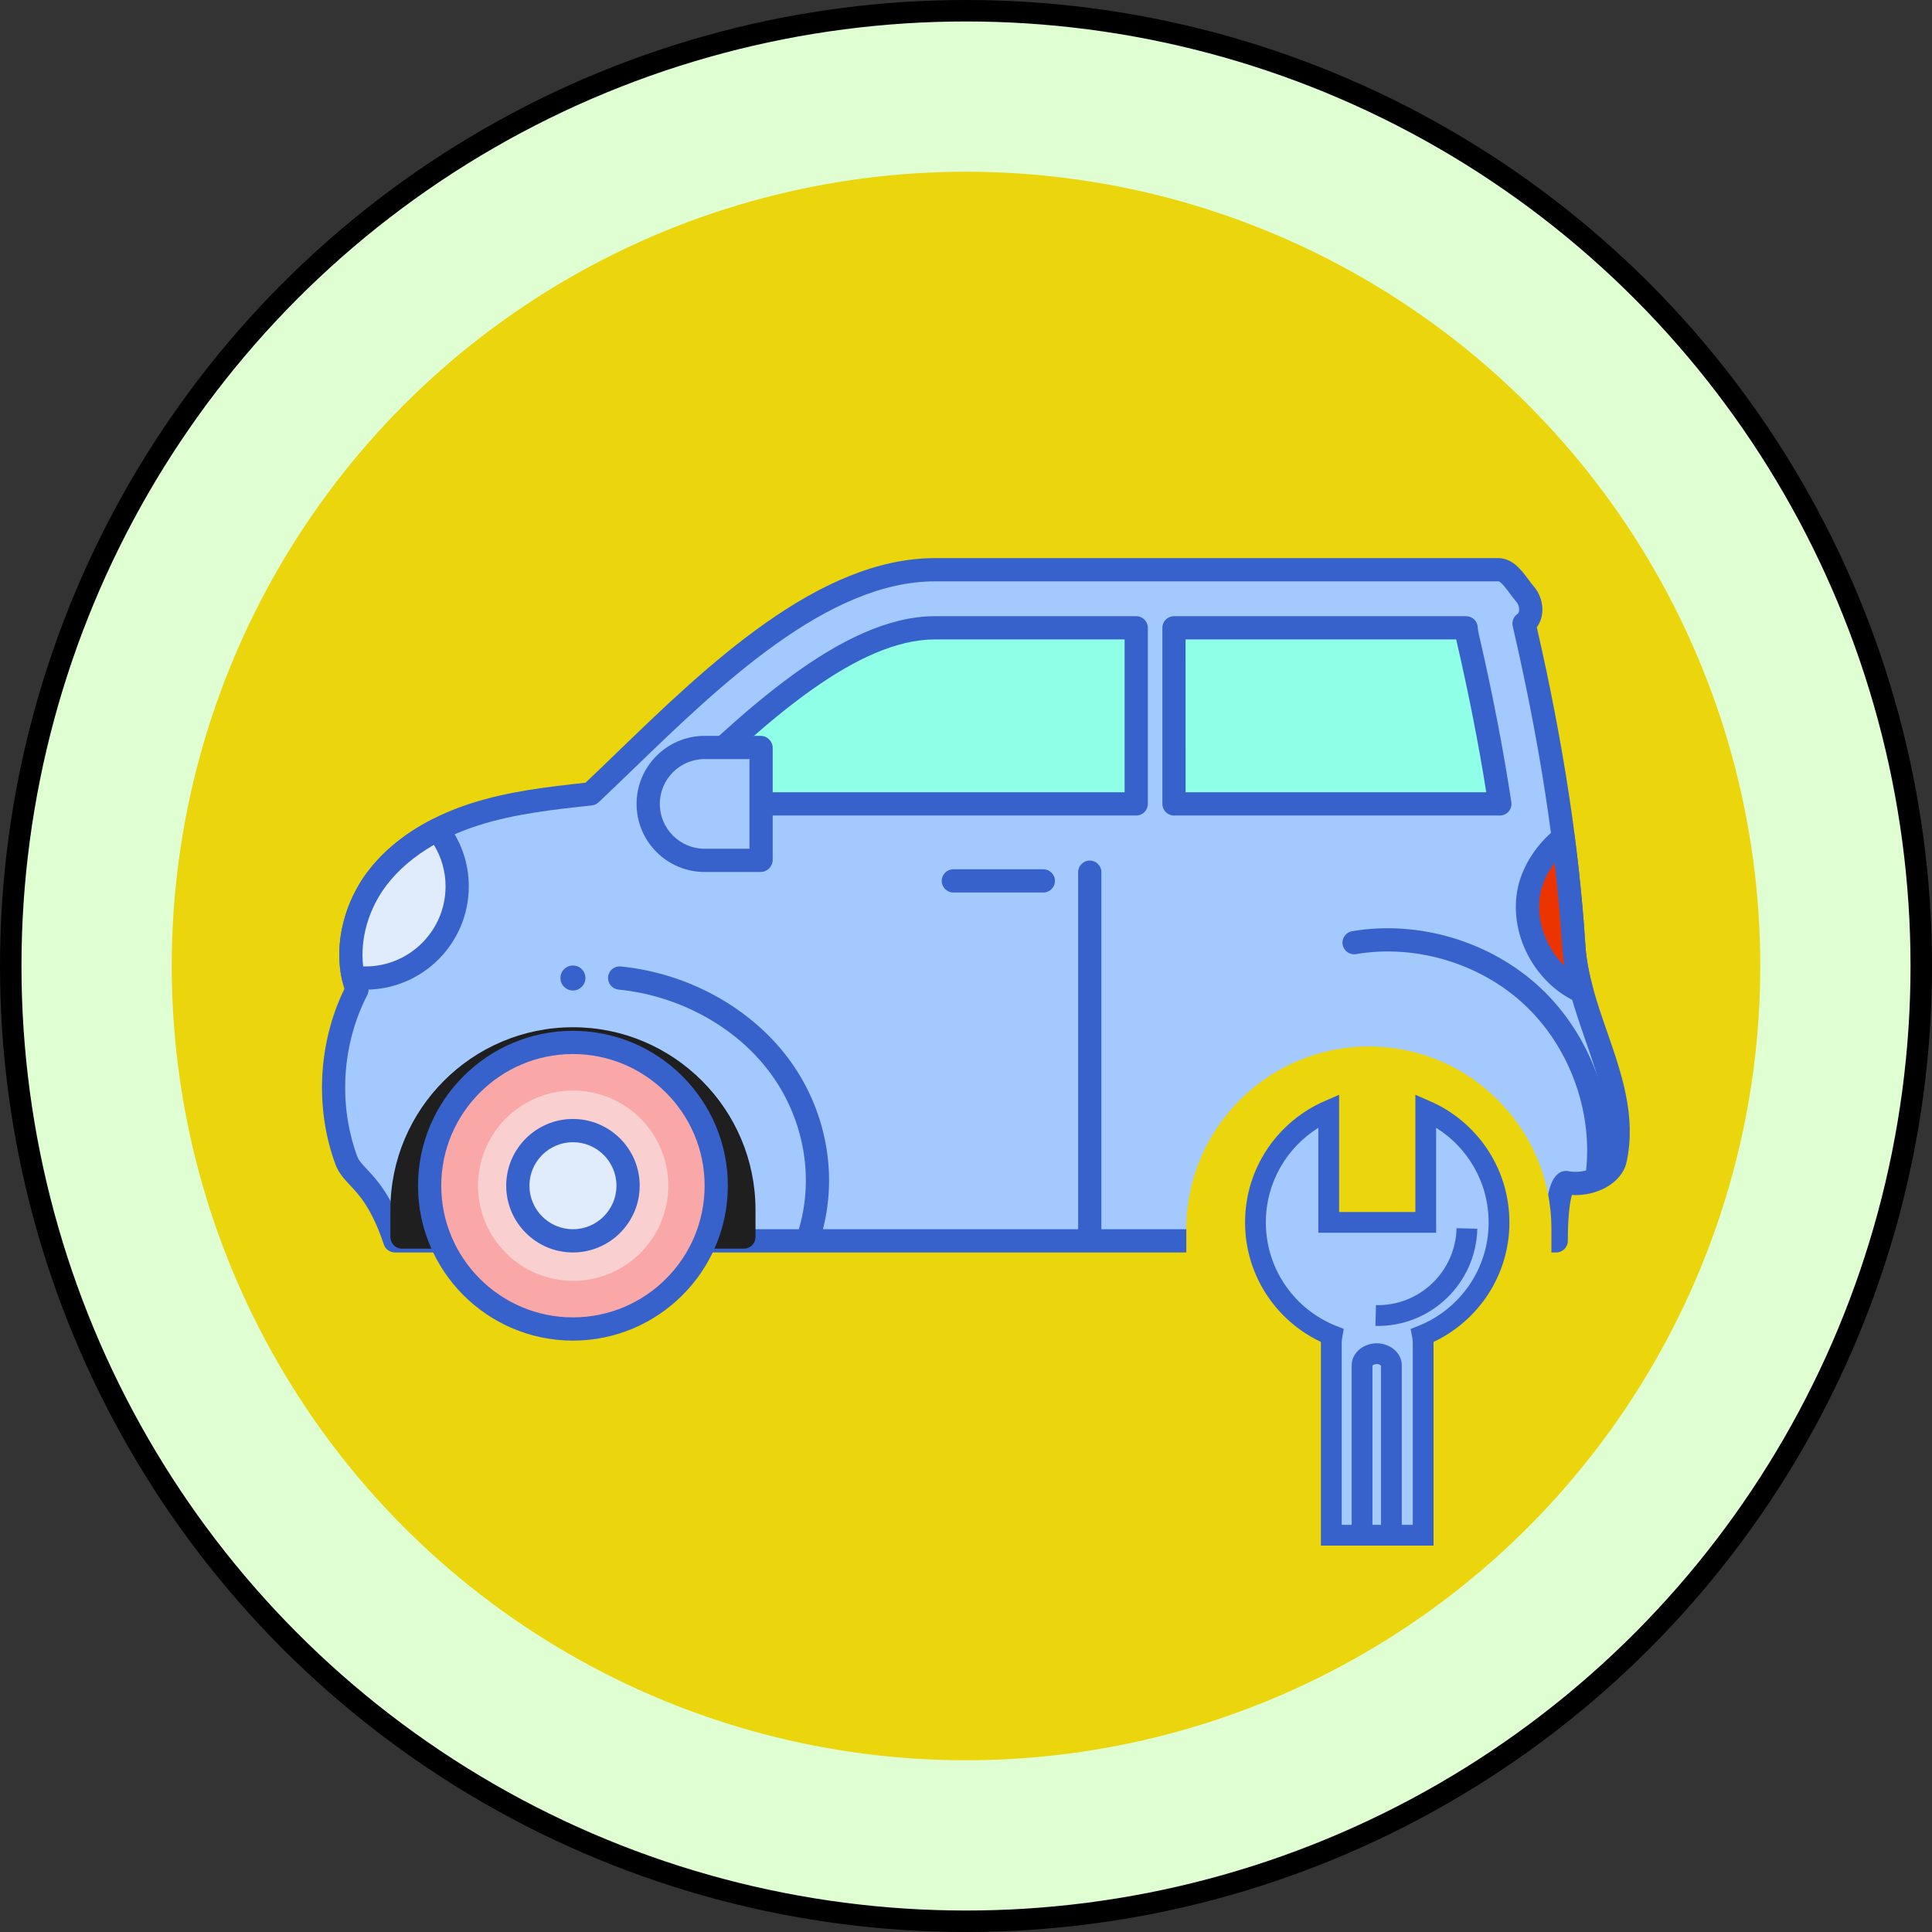 <svg xmlns="http://www.w3.org/2000/svg" width="90" height="90" viewBox="0 0 90 90" fill="none"><rect x="0" y="0" width="90" height="90" fill="#333333" stroke="none"/><circle cx="45" cy="45" r="44.5" fill="#DFFFD3" stroke="black"></circle><circle cx="45" cy="45" r="37" fill="#EBD50D"></circle><path d="M18.394 57.803H72.495C72.495 55.177 72.958 55.059 72.958 55.089C73.818 55.266 75.065 54.863 75.247 54.004C75.969 50.597 73.533 47.532 73.312 44.056C72.992 39.013 72.133 33.969 70.995 29.046C71.428 28.757 71.385 28.059 71.039 27.67C70.694 27.282 70.322 26.541 69.802 26.541C58.566 26.541 52.885 26.541 43.553 26.541C37.623 26.541 31.83 32.916 27.513 36.981C25.692 37.178 23.856 37.378 22.111 37.937C20.366 38.495 18.698 39.446 17.583 40.9C16.468 42.354 15.989 44.388 16.63 46.104C15.377 48.527 15.19 51.477 16.127 54.037C16.451 54.923 17.46 55.012 18.394 57.803Z" fill="#A4C9FF"></path><path d="M72.495 58.344H18.394C18.162 58.344 17.955 58.196 17.881 57.975C17.316 56.285 16.73 55.661 16.302 55.205C16.029 54.915 15.772 54.641 15.619 54.223C14.662 51.604 14.823 48.572 16.044 46.065C15.491 44.317 15.915 42.188 17.154 40.571C18.227 39.171 19.885 38.082 21.947 37.422C23.69 36.863 25.51 36.654 27.275 36.463C27.749 36.015 28.239 35.541 28.746 35.051C32.92 31.019 38.114 26 43.553 26H69.802C70.465 26 70.894 26.582 71.207 27.006C71.293 27.122 71.373 27.232 71.444 27.311C71.745 27.65 71.896 28.14 71.838 28.59C71.807 28.828 71.722 29.041 71.59 29.217C72.821 34.601 73.562 39.447 73.852 44.022C73.94 45.402 74.413 46.764 74.871 48.081C75.538 50.001 76.228 51.987 75.776 54.116C75.557 55.151 74.326 55.735 73.225 55.668C73.147 55.933 73.036 56.534 73.036 57.803C73.036 58.102 72.794 58.344 72.495 58.344ZM18.778 57.262H71.961C71.983 56.445 72.058 55.811 72.184 55.375C72.382 54.689 72.711 54.545 72.952 54.545C73.004 54.545 73.054 54.552 73.102 54.566C73.732 54.68 74.614 54.38 74.717 53.892C75.106 52.058 74.495 50.299 73.848 48.436C73.367 47.051 72.87 45.618 72.772 44.091C72.48 39.493 71.726 34.611 70.468 29.168C70.417 28.949 70.508 28.721 70.695 28.596C70.741 28.565 70.758 28.501 70.765 28.453C70.783 28.31 70.73 28.136 70.635 28.03C70.532 27.914 70.432 27.779 70.336 27.649C70.222 27.494 69.918 27.082 69.802 27.082H43.553C38.55 27.082 33.53 31.932 29.497 35.83C28.94 36.368 28.401 36.888 27.884 37.376C27.798 37.456 27.689 37.507 27.572 37.519C25.803 37.71 23.975 37.908 22.276 38.452C20.985 38.865 19.198 39.683 18.012 41.229C16.94 42.628 16.596 44.468 17.137 45.915C17.19 46.058 17.18 46.217 17.11 46.352C15.93 48.635 15.752 51.439 16.635 53.852C16.712 54.062 16.862 54.222 17.09 54.464C17.527 54.929 18.173 55.617 18.778 57.262Z" fill="#3762CC"></path><path d="M54.688 37.449H69.868C69.491 34.973 68.991 32.388 68.359 29.655C68.328 29.519 68.307 29.382 68.297 29.246H54.688V37.449Z" fill="#8FFFE7"></path><path d="M69.869 37.99H54.689C54.39 37.99 54.148 37.748 54.148 37.449V29.246C54.148 28.947 54.39 28.705 54.689 28.705H68.298C68.582 28.705 68.817 28.924 68.837 29.207C68.846 29.316 68.862 29.426 68.887 29.534C69.525 32.291 70.021 34.854 70.404 37.368C70.428 37.524 70.382 37.682 70.279 37.802C70.176 37.921 70.026 37.99 69.869 37.99ZM55.23 36.908H69.237C68.873 34.623 68.412 32.286 67.835 29.787H55.229L55.23 36.908Z" fill="#3762CC"></path><path d="M52.93 29.246H43.553C39.425 29.246 34.755 33.759 31.002 37.385C30.979 37.407 30.957 37.428 30.935 37.449H52.93V29.246Z" fill="#8FFFE7"></path><path d="M52.93 37.99H30.934C30.714 37.99 30.515 37.856 30.433 37.652C30.35 37.447 30.4 37.213 30.559 37.06L30.626 36.995C34.449 33.302 39.206 28.705 43.552 28.705H52.93C53.229 28.705 53.471 28.947 53.471 29.246V37.449C53.471 37.748 53.229 37.99 52.93 37.99ZM32.276 36.908H52.389V29.787H43.553C39.956 29.787 35.787 33.537 32.276 36.908Z" fill="#3762CC"></path><path d="M63.767 49.289C59.369 49.289 55.804 52.854 55.804 57.252V58.52H71.73V57.252C71.73 52.854 68.165 49.289 63.767 49.289Z" fill="#EBD50D"></path><path d="M71.73 59.061H55.804C55.505 59.061 55.263 58.819 55.263 58.52V57.252C55.263 52.562 59.078 48.748 63.767 48.748C68.456 48.748 72.271 52.563 72.271 57.252V58.52C72.271 58.819 72.029 59.061 71.73 59.061ZM56.345 57.979H71.189V57.252C71.189 53.159 67.86 49.83 63.767 49.83C59.674 49.83 56.345 53.159 56.345 57.252V57.979Z" fill="#EBD50D"></path><path d="M26.689 48.395C22.291 48.395 18.726 51.96 18.726 56.358V57.626H34.653V56.358C34.653 51.96 31.087 48.395 26.689 48.395Z" fill="#1F1F1F"></path><path d="M34.653 58.167H18.727C18.428 58.167 18.186 57.925 18.186 57.626V56.358C18.186 51.668 22.001 47.853 26.69 47.853C31.379 47.853 35.194 51.669 35.194 56.358V57.626C35.194 57.925 34.952 58.167 34.653 58.167ZM19.268 57.085H34.112V56.358C34.112 52.265 30.783 48.935 26.69 48.935C22.598 48.935 19.268 52.265 19.268 56.358V57.085Z" fill="#1F1F1F"></path><path d="M33.188 56.779C34.044 53.193 31.831 49.592 28.245 48.736C24.659 47.88 21.058 50.093 20.202 53.679C19.346 57.265 21.559 60.866 25.145 61.722C28.731 62.578 32.332 60.365 33.188 56.779Z" fill="#F9A7A7"></path><path d="M26.689 62.451C22.71 62.451 19.473 59.214 19.473 55.235C19.473 51.256 22.71 48.019 26.689 48.019C30.669 48.019 33.906 51.256 33.906 55.235C33.906 59.214 30.669 62.451 26.689 62.451ZM26.689 49.101C23.307 49.101 20.555 51.853 20.555 55.235C20.555 58.618 23.307 61.369 26.689 61.369C30.072 61.369 32.824 58.618 32.824 55.235C32.824 51.853 30.072 49.101 26.689 49.101Z" fill="#3762CC"></path><path d="M31.012 56.26C31.578 53.879 30.107 51.489 27.725 50.923C25.344 50.356 22.954 51.828 22.388 54.209C21.822 56.59 23.293 58.98 25.674 59.547C28.055 60.113 30.445 58.642 31.012 56.26Z" fill="#F9CFCF"></path><path d="M29.185 55.833C29.512 54.453 28.659 53.069 27.279 52.742C25.899 52.415 24.515 53.268 24.188 54.648C23.86 56.028 24.714 57.412 26.094 57.739C27.474 58.067 28.858 57.213 29.185 55.833Z" fill="#E0EBFC"></path><path d="M26.69 58.344C24.975 58.344 23.581 56.949 23.581 55.235C23.581 53.52 24.975 52.126 26.69 52.126C28.404 52.126 29.799 53.52 29.799 55.235C29.799 56.949 28.404 58.344 26.69 58.344ZM26.69 53.208C25.572 53.208 24.663 54.117 24.663 55.235C24.663 56.352 25.572 57.262 26.69 57.262C27.808 57.262 28.717 56.352 28.717 55.235C28.717 54.117 27.808 53.208 26.69 53.208Z" fill="#3762CC"></path><path d="M21.297 41.291C21.297 40.294 20.952 39.378 20.378 38.651C19.298 39.204 18.319 39.941 17.583 40.9C16.593 42.192 16.106 43.941 16.459 45.518C16.645 45.543 16.834 45.561 17.028 45.561C19.386 45.56 21.297 43.649 21.297 41.291Z" fill="#E0EBFC"></path><path d="M17.028 46.102C16.831 46.102 16.627 46.086 16.387 46.054C16.162 46.024 15.98 45.857 15.931 45.636C15.561 43.979 16.029 42.038 17.154 40.571C17.888 39.613 18.89 38.805 20.132 38.17C20.363 38.051 20.643 38.113 20.803 38.316C21.48 39.174 21.838 40.203 21.838 41.291C21.838 43.944 19.68 46.102 17.028 46.102ZM16.92 45.018C16.957 45.019 16.993 45.02 17.028 45.02C19.084 45.02 20.756 43.347 20.756 41.292C20.756 40.6 20.569 39.94 20.212 39.357C19.305 39.879 18.566 40.507 18.012 41.23C17.165 42.336 16.762 43.754 16.92 45.018Z" fill="#3762CC"></path><path d="M37.749 57.899C37.7 57.899 37.65 57.892 37.599 57.877C37.312 57.795 37.146 57.495 37.229 57.208C37.938 54.747 37.417 52.024 35.836 49.924C34.242 47.807 31.616 46.377 28.812 46.098C28.514 46.069 28.297 45.804 28.327 45.506C28.356 45.209 28.617 44.99 28.919 45.022C32.019 45.33 34.927 46.919 36.7 49.273C38.485 51.643 39.071 54.721 38.269 57.507C38.201 57.744 37.984 57.899 37.749 57.899Z" fill="#3762CC"></path><path d="M50.765 58.08C50.466 58.08 50.224 57.838 50.224 57.539V40.63C50.224 40.332 50.466 40.089 50.765 40.089C51.063 40.089 51.306 40.332 51.306 40.63V57.539C51.306 57.838 51.063 58.08 50.765 58.08Z" fill="#3762CC"></path><path d="M74.429 55.088C74.41 55.088 74.391 55.087 74.373 55.085C74.075 55.054 73.86 54.788 73.89 54.491C74.18 51.683 73.081 48.739 71.021 46.809C68.961 44.879 65.952 43.974 63.169 44.446C62.873 44.497 62.595 44.297 62.545 44.003C62.495 43.708 62.694 43.429 62.988 43.379C66.098 42.851 69.459 43.863 71.761 46.02C74.063 48.176 75.291 51.465 74.967 54.603C74.938 54.881 74.703 55.088 74.429 55.088Z" fill="#3762CC"></path><path d="M73.312 44.056C73.205 42.378 73.034 40.7 72.818 39.027C72.034 39.646 71.439 40.541 71.24 41.442C70.824 43.332 71.937 45.421 73.695 46.198C73.503 45.497 73.358 44.786 73.312 44.056Z" fill="#EC3400"></path><path d="M73.695 46.738C73.622 46.738 73.547 46.723 73.477 46.692C71.46 45.801 70.246 43.444 70.713 41.325C70.934 40.321 71.596 39.303 72.483 38.602C72.636 38.481 72.842 38.453 73.022 38.526C73.203 38.599 73.33 38.764 73.355 38.957C73.587 40.753 73.75 42.41 73.852 44.022C73.892 44.645 74.008 45.29 74.217 46.055C74.272 46.256 74.207 46.471 74.049 46.608C73.949 46.693 73.823 46.738 73.695 46.738ZM72.418 40.204C72.1 40.625 71.871 41.095 71.769 41.558C71.504 42.761 71.976 44.104 72.875 44.989C72.825 44.679 72.791 44.381 72.772 44.091C72.693 42.839 72.576 41.558 72.418 40.204Z" fill="#3762CC"></path><path d="M27.272 45.56C27.272 45.881 27.011 46.142 26.69 46.142C26.368 46.142 26.107 45.881 26.107 45.56C26.107 45.238 26.368 44.977 26.69 44.977C27.011 44.977 27.272 45.238 27.272 45.56Z" fill="#3762CC"></path><path d="M35.431 40.079H32.824C31.372 40.079 30.195 38.902 30.195 37.45C30.195 35.998 31.372 34.82 32.824 34.82H35.431C35.443 34.82 35.453 34.831 35.453 34.843V40.056C35.453 40.069 35.443 40.079 35.431 40.079Z" fill="#A4C9FF"></path><path d="M35.431 40.62H32.824C31.076 40.62 29.654 39.198 29.654 37.45C29.654 35.702 31.076 34.279 32.824 34.279H35.431C35.742 34.279 35.995 34.532 35.995 34.843V40.056C35.995 40.367 35.742 40.62 35.431 40.62ZM32.824 35.361C31.673 35.361 30.736 36.298 30.736 37.45C30.736 38.601 31.673 39.538 32.824 39.538H34.913V35.361H32.824Z" fill="#3762CC"></path><path d="M48.602 41.576H44.41C44.111 41.576 43.869 41.333 43.869 41.035C43.869 40.736 44.111 40.494 44.41 40.494H48.602C48.901 40.494 49.144 40.736 49.144 41.035C49.144 41.333 48.901 41.576 48.602 41.576Z" fill="#3762CC"></path><path d="M62.051 62.21C62.032 62.316 62.017 62.428 62.017 62.551V71.516H66.296V62.551C66.296 62.428 66.283 62.316 66.263 62.21C68.353 61.373 69.829 59.332 69.829 56.943C69.829 54.612 68.425 52.611 66.416 51.738V56.943H61.897V51.738C59.888 52.611 58.483 54.612 58.483 56.943C58.484 59.332 59.96 61.373 62.051 62.21Z" fill="#A4C9FF"></path><path d="M69.346 56.943C69.346 55.084 68.37 53.454 66.9 52.537V57.426H61.413V52.537C59.944 53.454 58.968 55.084 58.968 56.943L58.969 57.045C59.01 59.185 60.347 61.007 62.231 61.761L62.597 61.907L62.527 62.295C62.511 62.385 62.502 62.466 62.502 62.551V71.032H65.812V62.551C65.812 62.463 65.803 62.382 65.788 62.302L65.712 61.909L66.083 61.761C67.996 60.995 69.346 59.127 69.346 56.943ZM70.314 56.943C70.314 59.407 68.867 61.528 66.779 62.512C66.78 62.525 66.78 62.538 66.78 62.551V72H61.534V62.551C61.534 62.538 61.534 62.525 61.534 62.512C59.447 61.528 58 59.407 58 56.943V56.943C58 54.412 59.525 52.241 61.704 51.294L62.381 51V56.459H65.933V51L66.61 51.294C68.789 52.241 70.314 54.412 70.314 56.943Z" fill="#3762CC"></path><path d="M64.817 71.516V63.618C64.817 63.309 64.511 63.059 64.133 63.059C63.756 63.059 63.45 63.309 63.45 63.618V71.516H64.817Z" fill="#A4C9FF"></path><path d="M64.133 62.575C64.683 62.575 65.301 62.956 65.301 63.618V72H62.966V63.618C62.966 62.956 63.585 62.575 64.133 62.575ZM64.133 63.543C64.05 63.543 63.989 63.571 63.956 63.597C63.941 63.61 63.936 63.618 63.934 63.622V71.032H64.333V63.622C64.331 63.618 64.325 63.609 64.311 63.597C64.278 63.571 64.217 63.543 64.133 63.543Z" fill="#3762CC"></path><path d="M68.819 57.238C68.758 59.798 66.635 61.827 64.074 61.766L64.097 60.798C66.123 60.846 67.803 59.242 67.852 57.215L68.819 57.238Z" fill="#3762CC"></path></svg>